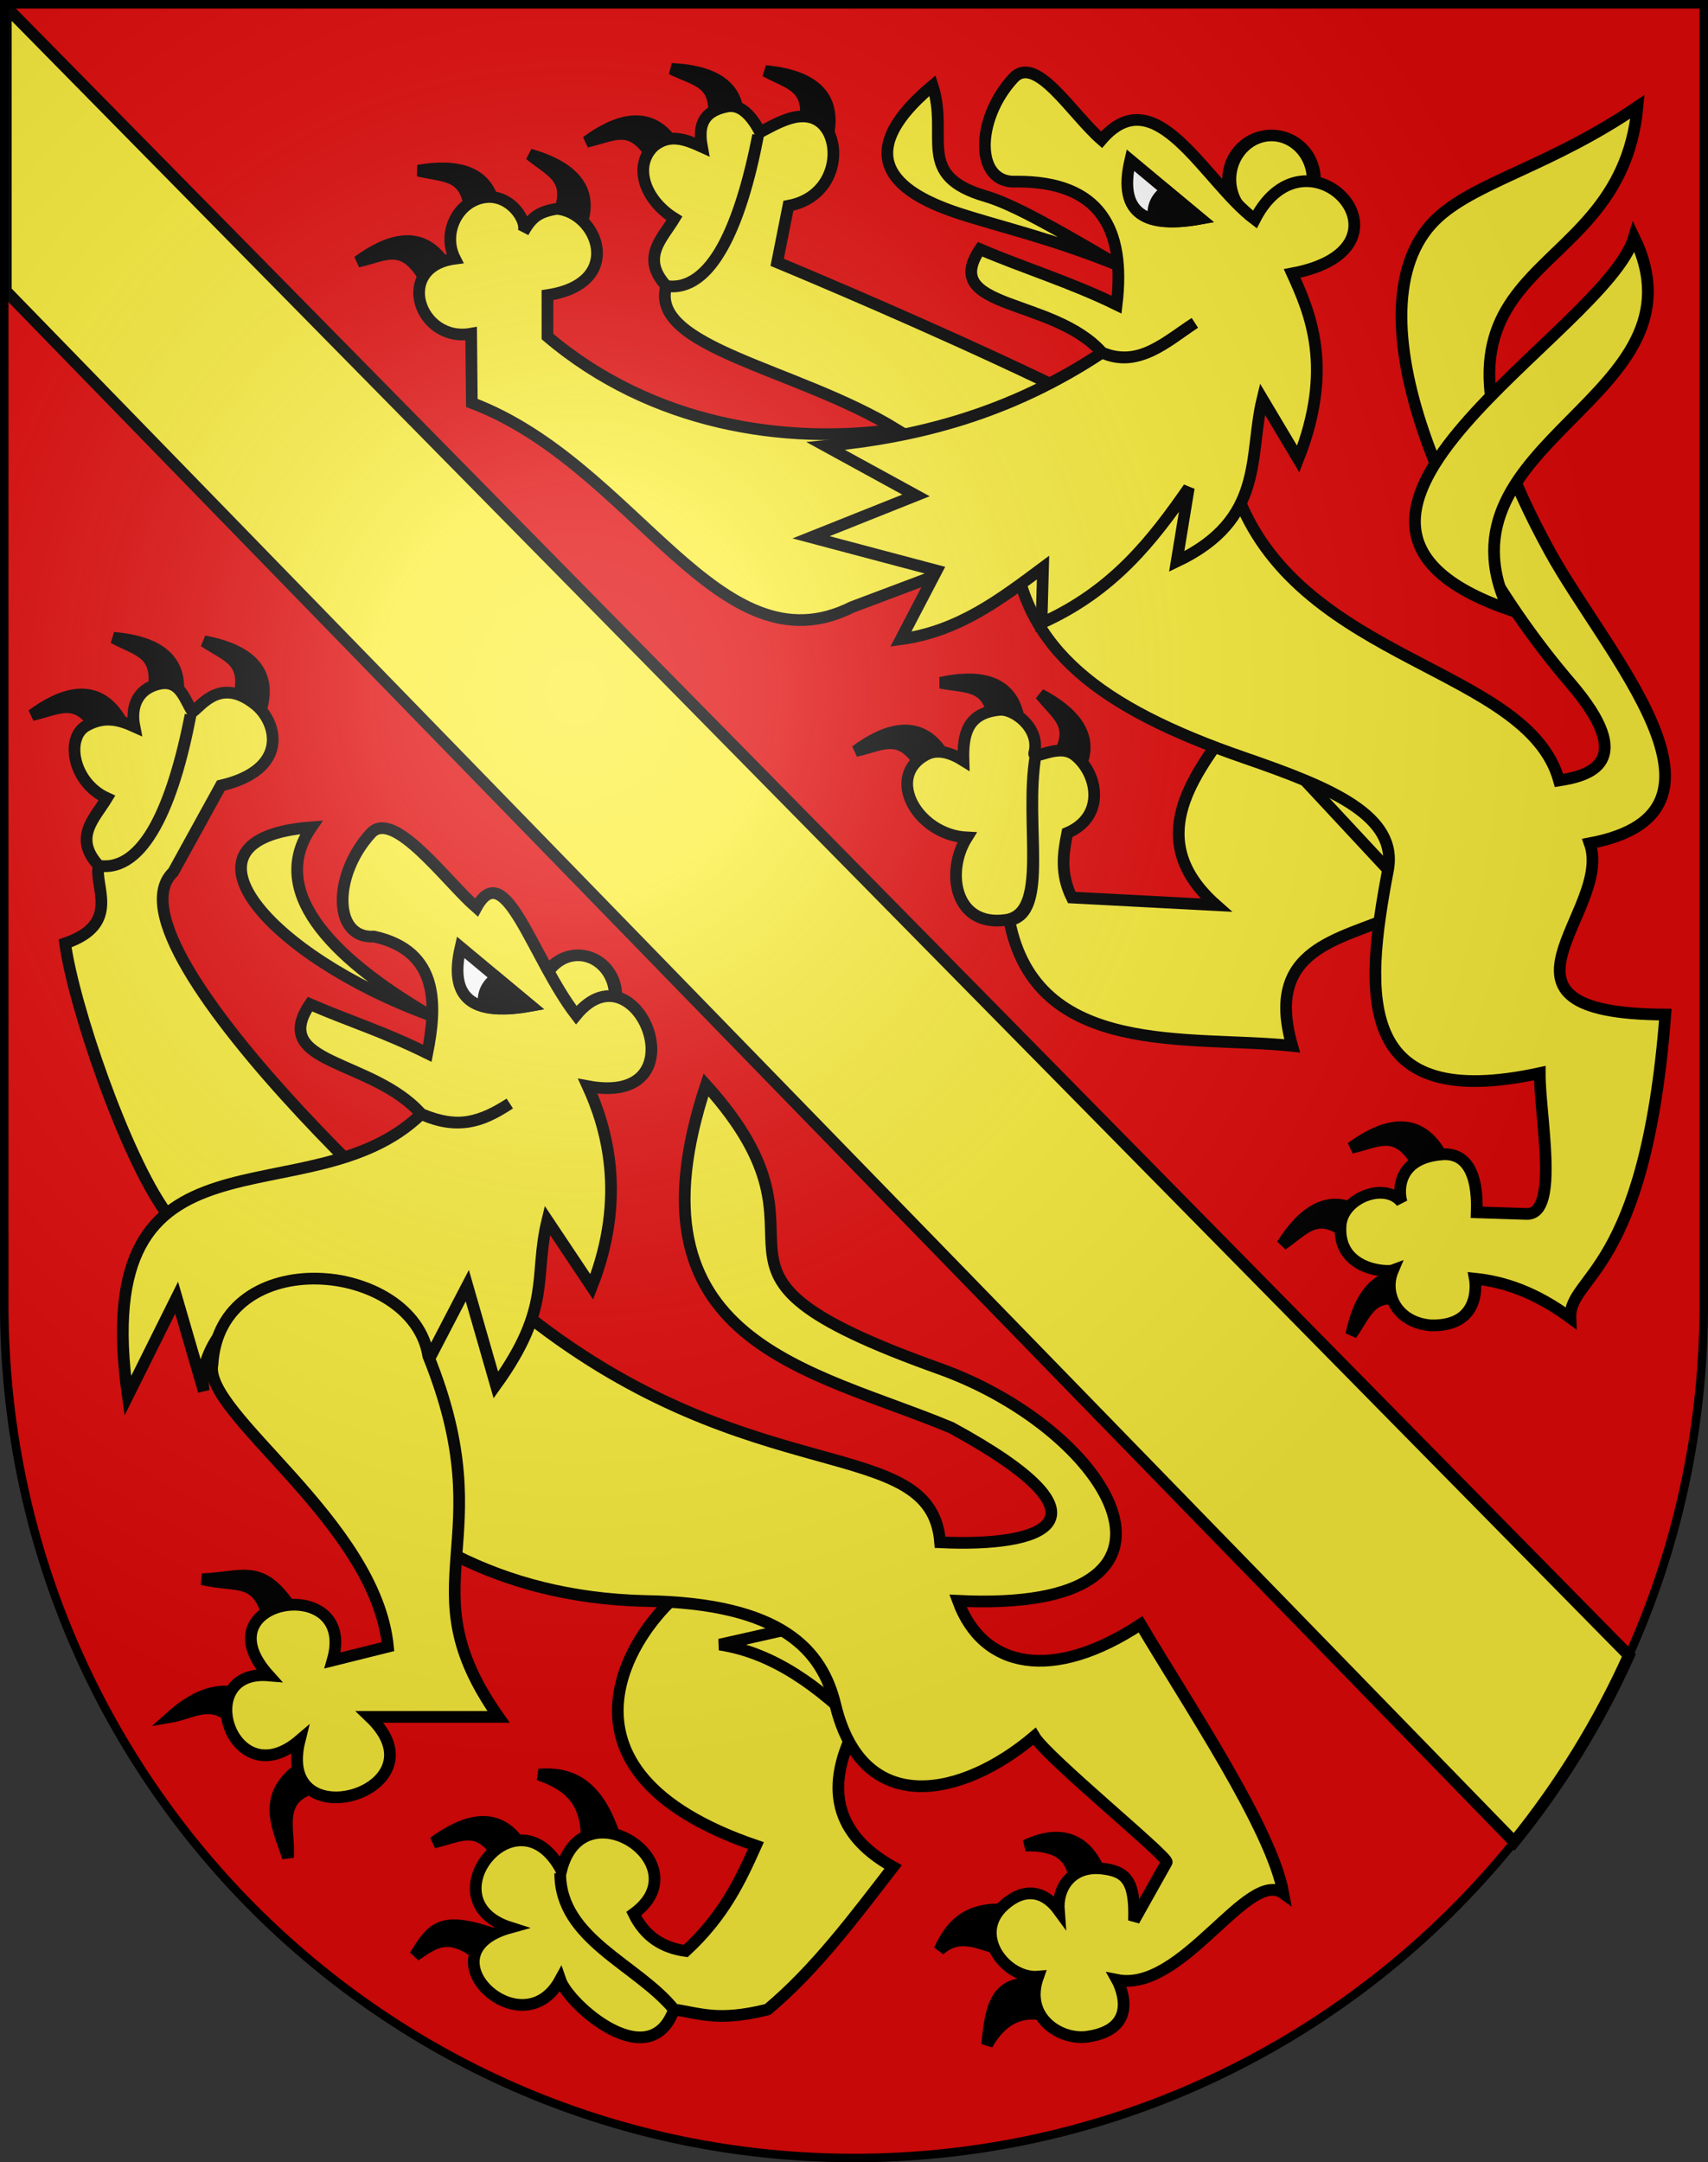 <?xml version="1.0" encoding="UTF-8" standalone="no"?>
<svg
   xmlns:dc="http://purl.org/dc/elements/1.1/"
   xmlns:cc="http://web.resource.org/cc/"
   xmlns:rdf="http://www.w3.org/1999/02/22-rdf-syntax-ns#"
   xmlns:svg="http://www.w3.org/2000/svg"
   xmlns="http://www.w3.org/2000/svg"
   xmlns:xlink="http://www.w3.org/1999/xlink"
   xmlns:sodipodi="http://sodipodi.sourceforge.net/DTD/sodipodi-0.dtd"
   xmlns:inkscape="http://www.inkscape.org/namespaces/inkscape"
   height="763"
   width="603"
   version="1.0"
   id="svg20"
   sodipodi:version="0.32"
   inkscape:version="0.44.1"
   sodipodi:docname="Fraubrunnen-coat of arms.svg"
   sodipodi:docbase="F:\Mis Documentos\Mis imágenes\Encyclopédie\Escudos de Suiza">
  <rect width="100%" height="100%" fill="#333333" stroke="none"/>
  <defs
     id="defs29">
    <linearGradient
       id="linearGradient2893">
      <stop
         style="stop-color:#ffffff;stop-opacity:0.314;"
         offset="0"
         id="stop2895" />
      <stop
         id="stop2897"
         offset="0.19"
         style="stop-color:#ffffff;stop-opacity:0.251;" />
      <stop
         style="stop-color:#6b6b6b;stop-opacity:0.125;"
         offset="0.6"
         id="stop2901" />
      <stop
         style="stop-color:#000000;stop-opacity:0.125;"
         offset="1"
         id="stop2899" />
    </linearGradient>
    <linearGradient
       id="linearGradient2955">
      <stop
         style="stop-color:white;stop-opacity:0;"
         offset="0"
         id="stop2965" />
      <stop
         style="stop-color:black;stop-opacity:0.646;"
         offset="1"
         id="stop2959" />
    </linearGradient>
    <radialGradient
       inkscape:collect="always"
       xlink:href="#linearGradient2893"
       id="radialGradient3236"
       gradientUnits="userSpaceOnUse"
       gradientTransform="matrix(1.215,1.531577e-24,1.464684e-23,1.267,-839.192,-490.489)"
       cx="858.042"
       cy="579.933"
       fx="858.042"
       fy="579.933"
       r="300" />
  </defs>
  <sodipodi:namedview
     inkscape:window-height="682"
     inkscape:window-width="1024"
     inkscape:pageshadow="2"
     inkscape:pageopacity="0.0"
     guidetolerance="10.0"
     gridtolerance="10.0"
     objecttolerance="10.0"
     borderopacity="1.0"
     bordercolor="#666666"
     pagecolor="#ffffff"
     id="base"
     inkscape:zoom="0.5"
     inkscape:cx="408.01996"
     inkscape:cy="414.77307"
     inkscape:window-x="-4"
     inkscape:window-y="-4"
     inkscape:current-layer="layer2"
     showgrid="true" />
  <desc
     id="desc22">Coat of Arms of Canton of Freiburg (Fribourg)</desc>
  <g
     inkscape:groupmode="layer"
     id="layer1"
     inkscape:label="Fond écu"
     sodipodi:insensitive="true">
    <path
       id="path1899"
       d="M 1.5,1.5 L 1.5,460.368 C 1.5,626.678 135.815,761.5 301.5,761.5 C 467.185,761.5 601.5,626.678 601.5,460.368 L 601.5,1.5 L 1.5,1.5 z "
       style="fill:#e20909;fill-opacity:1" />
  </g>
  <g
     inkscape:groupmode="layer"
     id="layer2"
     inkscape:label="Meubles"
     sodipodi:insensitive="true">
    <g
       id="g17189">
      <g
         id="g17166">
        <path
           style="fill:black;fill-opacity:1;fill-rule:evenodd;stroke:black;stroke-width:4.13px;stroke-linecap:butt;stroke-linejoin:miter;stroke-opacity:1"
           d="M 359.985,255.935 C 358.381,238.685 344.089,238.335 332.065,240.933 C 341.902,242.867 349.515,240.945 351.175,255.914 L 359.985,255.935 z "
           id="path17073"
           sodipodi:nodetypes="cccc" />
        <path
           style="fill:black;fill-opacity:1;fill-rule:evenodd;stroke:black;stroke-width:4.13px;stroke-linecap:butt;stroke-linejoin:miter;stroke-opacity:1"
           d="M 333.675,267.366 C 325.185,252.264 311.989,257.765 302.065,265.034 C 311.837,262.795 318.008,257.939 325.619,270.935 L 333.675,267.366 z "
           id="path17075"
           sodipodi:nodetypes="cccc" />
        <path
           style="fill:black;fill-opacity:1;fill-rule:evenodd;stroke:black;stroke-width:4.13px;stroke-linecap:butt;stroke-linejoin:miter;stroke-opacity:1"
           d="M 379.044,274.506 C 388.905,260.262 378.183,250.805 367.303,245.065 C 373.594,252.871 380.661,256.293 372.309,268.826 L 379.044,274.506 z "
           id="path17071"
           sodipodi:nodetypes="cccc" />
        <path
           style="fill:#fcef3c;fill-opacity:1;fill-rule:evenodd;stroke:black;stroke-width:4.13px;stroke-linecap:butt;stroke-linejoin:miter;stroke-opacity:1"
           d="M 432.33,258.501 C 421.78,273.943 403.49,296.537 429.315,319.388 L 378.391,316.716 C 374.213,308.208 375.378,301.037 376.788,293.926 C 390.666,287.992 387.406,272.63 379.386,266.431 C 373.331,261.75 363.839,269.418 365.247,265.244 C 367.001,256.848 357.942,250.025 352.929,250.484 C 341.333,251.545 339.869,259.389 340.145,268.379 C 335.741,265.619 331.029,264.145 326.932,266.326 C 312.332,274.096 323.866,294.669 341.362,295.529 C 333.715,307.695 337.079,327.072 354.965,324.654 C 370.743,322.521 361.541,290.883 365.594,266.704 C 361.572,290.86 370.572,322.277 356.327,324.733 C 365.718,373.688 419.988,365.225 456.189,369.052 C 446.25,334.535 473.035,331.736 492.875,322.938 C 510.684,271.515 457.975,268.871 432.33,258.501 z "
           id="path4602"
           sodipodi:nodetypes="ccccscscscsccccc" />
        <path
           style="fill:#fcef3c;fill-opacity:1;fill-rule:evenodd;stroke:black;stroke-width:4.13px;stroke-linecap:butt;stroke-linejoin:miter;stroke-opacity:1"
           d="M 457.258,271.671 L 493.409,310.494"
           id="path5489"
           sodipodi:nodetypes="cc" />
        <path
           style="fill:black;fill-opacity:1;fill-rule:evenodd;stroke:black;stroke-width:4.13px;stroke-linecap:butt;stroke-linejoin:miter;stroke-opacity:1"
           d="M 482.935,429.831 C 469.507,418.884 459.24,428.833 452.665,439.229 C 460.939,433.569 464.905,426.791 476.744,436.1 L 482.935,429.831 z "
           id="path17065"
           sodipodi:nodetypes="cccc" />
        <path
           style="fill:black;fill-opacity:1;fill-rule:evenodd;stroke:black;stroke-width:4.13px;stroke-linecap:butt;stroke-linejoin:miter;stroke-opacity:1"
           d="M 508.675,407.366 C 500.185,392.264 486.989,397.765 477.065,405.034 C 486.837,402.795 493.008,397.939 500.619,410.935 L 508.675,407.366 z "
           id="path17069"
           sodipodi:nodetypes="cccc" />
        <path
           style="fill:black;fill-opacity:1;fill-rule:evenodd;stroke:black;stroke-width:4.13px;stroke-linecap:butt;stroke-linejoin:miter;stroke-opacity:1"
           d="M 502.105,451.503 C 485.688,445.97 479.569,458.891 477.065,470.935 C 482.824,462.729 484.156,454.99 498.511,459.547 L 502.105,451.503 z "
           id="path17067"
           sodipodi:nodetypes="cccc" />
        <path
           style="fill:black;fill-opacity:1;fill-rule:evenodd;stroke:black;stroke-width:4.13px;stroke-linecap:butt;stroke-linejoin:miter;stroke-opacity:1"
           d="M 204.588,80.935 C 211.323,64.973 198.89,57.913 187.065,54.524 C 194.822,60.875 202.44,62.777 196.833,76.755 L 204.588,80.935 z "
           id="path17077"
           sodipodi:nodetypes="cccc" />
        <path
           style="fill:black;fill-opacity:1;fill-rule:evenodd;stroke:black;stroke-width:4.13px;stroke-linecap:butt;stroke-linejoin:miter;stroke-opacity:1"
           d="M 174.944,76.378 C 174.059,59.076 159.793,58.132 147.672,60.228 C 157.42,62.569 165.107,60.965 166.142,75.99 L 174.944,76.378 z "
           id="path17079"
           sodipodi:nodetypes="cccc" />
        <path
           style="fill:black;fill-opacity:1;fill-rule:evenodd;stroke:black;stroke-width:4.13px;stroke-linecap:butt;stroke-linejoin:miter;stroke-opacity:1"
           d="M 157.935,94.662 C 149.445,79.56 136.249,85.061 126.325,92.329 C 136.098,90.09 142.268,85.234 149.88,98.23 L 157.935,94.662 z "
           id="path17081"
           sodipodi:nodetypes="cccc" />
        <path
           style="fill:black;fill-opacity:1;fill-rule:evenodd;stroke:black;stroke-width:4.13px;stroke-linecap:butt;stroke-linejoin:miter;stroke-opacity:1"
           d="M 260.245,45.935 C 263.086,28.845 249.354,24.868 237.065,24.318 C 246.085,28.693 253.937,28.773 251.731,43.671 L 260.245,45.935 z "
           id="path17085"
           sodipodi:nodetypes="cccc" />
        <path
           style="fill:black;fill-opacity:1;fill-rule:evenodd;stroke:black;stroke-width:4.13px;stroke-linecap:butt;stroke-linejoin:miter;stroke-opacity:1"
           d="M 238.675,52.366 C 230.185,37.264 216.989,42.765 207.065,50.034 C 216.837,47.795 223.008,42.939 230.619,55.935 L 238.675,52.366 z "
           id="path17087"
           sodipodi:nodetypes="cccc" />
        <path
           style="fill:black;fill-opacity:1;fill-rule:evenodd;stroke:black;stroke-width:4.13px;stroke-linecap:butt;stroke-linejoin:miter;stroke-opacity:1"
           d="M 292.324,47.78 C 295.99,30.848 282.467,26.21 270.219,25.065 C 279.017,29.873 286.855,30.333 283.929,45.107 L 292.324,47.78 z "
           id="path17083"
           sodipodi:nodetypes="cccc" />
        <path
           style="fill:#fcef3c;fill-opacity:1;fill-rule:evenodd;stroke:black;stroke-width:4.13px;stroke-linecap:butt;stroke-linejoin:miter;stroke-opacity:1"
           d="M 554.434,465.059 C 553.838,450.004 580.886,450.001 587.935,358.02 C 517.789,357.735 569.782,321.577 561.236,297.575 C 619.433,286.662 566.966,230.807 547.046,194.436 C 487.411,85.553 571.689,106.297 578.109,37.657 C 547.786,58.325 522.08,63.866 508.014,76.4 C 474.999,105.82 508.775,187.847 554.414,241.044 C 578.682,269.33 560.815,273.781 550.41,275.412 C 539.308,235.621 460.311,233.89 437.324,175.931 C 429.71,156.733 274.375,92.566 274.375,92.566 L 278.337,72.632 C 297.296,69.116 297.901,46.183 287.423,41.825 C 281.43,39.342 274.368,43.463 268.374,46.636 C 265.761,41.698 261.937,36.567 256.693,37.586 C 247.712,39.333 246.544,44.857 247.822,51.81 C 242.203,49.273 236.583,47.002 230.963,51.446 C 223.435,58.354 227.511,70.5 238.102,77.059 C 233.711,84.325 226.102,90.947 235.238,100.918 C 251.334,103.332 261.438,79.223 267.648,47.705 C 261.645,79.287 251.139,103.321 235.238,100.918 C 228.992,122.713 281.309,129.994 316.435,151.499 C 277.203,157.045 230.111,149.984 193.278,118.754 L 193.278,104.149 C 220.75,100.011 211.156,74.887 196.546,73.671 C 190.713,74.728 187.868,76.178 184.719,81.985 C 186.581,78.171 180.005,68.009 170.682,69.694 C 161.393,71.372 156.094,82.404 160.604,91.27 C 138.977,94.158 147.896,121.102 166.335,117.753 L 166.579,142.185 C 224.178,163.926 253.698,237.832 300.829,214.211 L 357.739,192.803 C 361.729,228.902 387.834,249.659 439.278,267.395 C 469.865,277.94 493.696,287.795 490.011,307.096 C 481.509,351.621 478.739,392.777 543.607,378.672 C 543.546,393.719 550.762,428.736 538.954,428.361 L 521.352,427.801 C 521.875,413.386 517.234,406.762 509.251,407.341 C 493.862,408.457 493.432,419.484 494.821,424.252 C 489.191,416.946 474.052,422.508 473.297,432.367 C 472.081,448.261 489.757,449.041 491.748,448.283 C 488.312,456.322 492.989,466.81 505.329,467.702 C 523.86,468.055 520.688,451.21 520.688,451.21 C 531.046,452.266 542.065,455.964 554.434,465.059 z "
           id="path1921"
           sodipodi:nodetypes="cccscsscsccccscccccccccccscccccsscscscscccc" />
        <path
           style="fill:#fcef3c;fill-opacity:1;fill-rule:evenodd;stroke:black;stroke-width:4.13px;stroke-linecap:butt;stroke-linejoin:miter;stroke-opacity:1"
           d="M 576.895,83.664 C 566.932,117.486 441.367,183.313 532.575,215.059 C 504.168,155.269 604.604,140.438 576.895,83.664 z "
           id="path2828"
           sodipodi:nodetypes="ccc" />
        <path
           sodipodi:type="arc"
           style="fill:#fcef3c;fill-opacity:1;stroke:black;stroke-width:1;stroke-miterlimit:4;stroke-dasharray:none;stroke-opacity:1"
           id="path5491"
           sodipodi:cx="732.78949"
           sodipodi:cy="586.64197"
           sodipodi:rx="3.0193598"
           sodipodi:ry="3.7970736"
           d="M 735.809 586.642 A 3.019 3.797 0 1 1  729.77,586.642 A 3.019 3.797 0 1 1  735.809 586.642 z"
           transform="matrix(4.939,0,0,4.083,-3170.353,-2331.948)" />
        <path
           style="fill:#fcef3c;fill-opacity:1;fill-rule:evenodd;stroke:black;stroke-width:4.13px;stroke-linecap:butt;stroke-linejoin:miter;stroke-opacity:1"
           d="M 358.808,64.081 C 344.129,64.963 344.261,42.211 357.739,27.587 C 365.73,18.916 378.357,40.14 388.888,49.308 C 408.062,27.033 425.121,63.984 443.019,77.442 C 461.452,41.569 504.016,87.491 456.189,96.491 C 462.553,110.403 470.994,129.869 458.327,161.997 L 445.692,140.81 C 440.788,160.96 446.723,183.278 415.419,198.148 L 419.695,172.151 C 406.888,190.571 393.115,208.453 367.702,219.869 L 368.236,200.286 C 353.288,211.387 338.531,222.773 318.038,225.556 L 330.673,201.355 L 286.354,189.597 L 323.383,174.824 L 291.507,157.378 C 324.031,154.258 356.556,145.996 389.08,124.434 C 401.824,130.156 411.88,120.331 421.833,113.936 C 411.64,120.697 401.992,129.909 389.08,124.434 C 371.712,104.879 331.522,109.419 345.981,87.94 C 361.53,94.596 378.149,99.629 394.233,107.523 C 397.462,80.62 388.313,63.942 358.808,64.081 z "
           id="path3715"
           sodipodi:nodetypes="cscccccccccccccccccccc" />
        <path
           style="fill:white;fill-opacity:1;fill-rule:evenodd;stroke:black;stroke-width:4.13px;stroke-linecap:butt;stroke-linejoin:miter;stroke-opacity:1"
           d="M 399.044,56.501 L 423.827,77.153 C 405.311,80.524 394.443,76.246 399.044,56.501 z "
           id="path6378"
           sodipodi:nodetypes="ccc" />
        <path
           style="fill:black;fill-opacity:1;stroke:black;stroke-width:4.13;stroke-miterlimit:4;stroke-dasharray:none;stroke-opacity:1"
           d="M 411.823,67.214 C 408.985,68.99 407.176,71.893 407.176,75.217 C 407.176,75.995 407.242,76.685 407.434,77.411 C 411.727,78.486 417.265,78.347 423.827,77.153 L 411.823,67.214 z "
           id="path7265" />
        <path
           style="fill:#fcef3c;fill-opacity:1;fill-rule:evenodd;stroke:black;stroke-width:4.13px;stroke-linecap:butt;stroke-linejoin:miter;stroke-opacity:1"
           d="M 394.913,93.673 C 371.266,84.076 353.431,80.15 338.713,75.355 C 319.204,68.999 297.817,56.57 329.23,30.206 C 335.122,48.344 322.803,61.941 348.05,69.27 C 357.179,71.921 371.688,79.967 394.913,93.673 z "
           id="path7270"
           sodipodi:nodetypes="cscsc" />
      </g>
      <g
         id="g17143">
        <path
           style="fill:black;fill-opacity:1;fill-rule:evenodd;stroke:black;stroke-width:4.13px;stroke-linecap:butt;stroke-linejoin:miter;stroke-opacity:1"
           d="M 104.299,569.805 C 92.771,550.936 86.529,556.671 71.349,557.28 C 84.64,560.304 91.226,555.885 95.255,572.801 L 104.299,569.805 z "
           id="path9947"
           sodipodi:nodetypes="cccc" />
        <path
           style="fill:black;fill-opacity:1;fill-rule:evenodd;stroke:black;stroke-width:4.13px;stroke-linecap:butt;stroke-linejoin:miter;stroke-opacity:1"
           d="M 85.132,597.584 C 75.723,595.172 67.751,599.227 60.349,605.845 C 67.233,604.665 74.117,599.673 81.001,605.845 L 85.132,597.584 L 85.132,597.584 z "
           id="path9949"
           sodipodi:nodetypes="ccccc" />
        <path
           style="fill:black;fill-opacity:1;fill-rule:evenodd;stroke:black;stroke-width:4.13px;stroke-linecap:butt;stroke-linejoin:miter;stroke-opacity:1"
           d="M 108.807,621.988 C 91.286,632.441 97.833,643.987 101.653,655.41 C 102.583,645.428 95.921,632.409 115.529,629.898 L 108.807,621.988 z "
           id="path9951"
           sodipodi:nodetypes="cccc" />
        <path
           sodipodi:nodetypes="cccc"
           id="path12610"
           d="M 175.197,682.727 C 155.917,676.055 152.812,679.808 146.534,690.087 C 154.769,684.37 158.927,681.848 170.83,691.074 L 175.197,682.727 z "
           style="fill:black;fill-opacity:1;fill-rule:evenodd;stroke:black;stroke-width:4.13px;stroke-linecap:butt;stroke-linejoin:miter;stroke-opacity:1" />
        <path
           style="fill:black;fill-opacity:1;fill-rule:evenodd;stroke:black;stroke-width:4.13px;stroke-linecap:butt;stroke-linejoin:miter;stroke-opacity:1"
           d="M 184.716,652.501 C 176.227,637.398 163.031,642.899 153.107,650.168 C 162.879,647.929 169.05,643.073 176.661,656.069 L 184.716,652.501 z "
           id="path12612"
           sodipodi:nodetypes="cccc" />
        <path
           sodipodi:nodetypes="cccc"
           id="path12614"
           d="M 217.507,649.64 C 211.61,630.109 202.215,625.259 190.207,626.199 C 199.666,629.519 207.568,634.659 207.071,649.712 L 217.507,649.64 z "
           style="fill:black;fill-opacity:1;fill-rule:evenodd;stroke:black;stroke-width:4.13px;stroke-linecap:butt;stroke-linejoin:miter;stroke-opacity:1" />
        <path
           style="fill:#fcef3c;fill-opacity:1;fill-rule:evenodd;stroke:black;stroke-width:4.13px;stroke-linecap:butt;stroke-linejoin:miter;stroke-opacity:1"
           d="M 242.087,560.41 C 223.6,574.148 188.626,624.56 266.87,651.279 C 261.319,663.67 255.529,676.062 242.087,688.453 C 234.088,687.36 227.701,683.447 223.729,675.306 C 247.764,657.835 205.884,629.96 198.164,659.918 C 182.548,630.685 150.369,670.727 180.131,680.192 C 148.121,689.036 184.252,723.516 197.786,698.603 C 200.776,707.441 229.44,732.749 237.957,709.105 C 224.564,693.08 197.724,684.295 197.786,661.025 C 197.786,684.35 225.144,693.11 237.957,709.105 C 247.069,710.373 253.387,713.504 271,709.105 C 287.8,695.051 301.425,676.764 315.301,658.811 C 293.085,646.431 291.004,628.298 304.043,605.845 C 295.537,571.036 271.651,561.126 242.087,560.41 z "
           id="path11723"
           sodipodi:nodetypes="cccccccccccccc" />
        <path
           style="fill:#fcef3c;fill-opacity:1;fill-rule:evenodd;stroke:black;stroke-width:4.13px;stroke-linecap:butt;stroke-linejoin:miter;stroke-opacity:1"
           d="M 304.043,609.975 C 289.072,595.038 273.054,583.242 254.074,580.333 L 287.522,572.801 L 304.043,609.975 z "
           id="path12616"
           sodipodi:nodetypes="cccc" />
        <path
           style="fill:black;fill-opacity:1;fill-rule:evenodd;stroke:black;stroke-width:4.13px;stroke-linecap:butt;stroke-linejoin:miter;stroke-opacity:1"
           d="M 387.609,659.009 C 382.235,647.843 373.168,646.062 362.015,651.252 C 372.036,650.965 377.269,654.127 379.012,660.935 L 387.609,659.009 z "
           id="path17051"
           sodipodi:nodetypes="cccc"
           inkscape:transform-center-x="6.363961"
           inkscape:transform-center-y="4.5961941" />
        <path
           style="fill:black;fill-opacity:1;fill-rule:evenodd;stroke:black;stroke-width:4.13px;stroke-linecap:butt;stroke-linejoin:miter;stroke-opacity:1"
           d="M 357.195,673.983 C 343.821,672.736 336.766,676.914 331.661,688.106 C 339.092,681.376 346.698,686.498 352.973,687.751 L 357.195,673.983 z "
           id="path17053"
           sodipodi:nodetypes="cccc" />
        <path
           style="fill:black;fill-opacity:1;fill-rule:evenodd;stroke:black;stroke-width:4.13px;stroke-linecap:butt;stroke-linejoin:miter;stroke-opacity:1"
           d="M 367.935,700.745 C 351.05,696.864 349.777,709.267 348.477,721.499 C 353.395,712.764 359.965,709.528 367.63,710.873 L 367.935,700.745 z "
           id="path17055"
           sodipodi:nodetypes="cccc" />
        <path
           style="fill:black;fill-opacity:1;fill-rule:evenodd;stroke:black;stroke-width:4.13px;stroke-linecap:butt;stroke-linejoin:miter;stroke-opacity:1"
           d="M 42.935,254.662 C 34.445,239.56 21.249,245.061 11.325,252.329 C 21.098,250.09 27.268,245.234 34.88,258.23 L 42.935,254.662 z "
           id="path17057"
           sodipodi:nodetypes="cccc" />
        <path
           style="fill:black;fill-opacity:1;fill-rule:evenodd;stroke:black;stroke-width:4.13px;stroke-linecap:butt;stroke-linejoin:miter;stroke-opacity:1"
           d="M 62.366,247.602 C 65.896,230.641 52.336,226.111 40.079,225.065 C 48.915,229.802 56.757,230.199 53.95,244.996 L 62.366,247.602 z "
           id="path17059"
           sodipodi:nodetypes="cccc" />
        <path
           style="fill:black;fill-opacity:1;fill-rule:evenodd;stroke:black;stroke-width:4.13px;stroke-linecap:butt;stroke-linejoin:miter;stroke-opacity:1"
           d="M 92.009,250.935 C 97.202,234.407 84.158,228.556 72.065,226.3 C 80.388,231.889 88.152,233.062 83.892,247.507 L 92.009,250.935 z "
           id="path17061"
           sodipodi:nodetypes="cccc" />
        <path
           sodipodi:nodetypes="cccsccccccscscscccccccscscscscscc"
           id="path8157"
           d="M 453.08,668.13 C 448.967,645.191 419.372,601.375 402.684,573.184 C 371.857,593.495 347.049,589.055 338.194,564.892 C 431.173,569.417 393.088,504.891 331.562,482.916 C 230.858,446.947 302.234,441.561 249.25,382.824 C 218.94,474.227 286.79,483.22 335.907,503.825 C 396.433,536.79 368.156,545.945 331.903,544.24 C 328.831,505.298 266.028,527.197 186.316,464.41 C 167.493,455.861 33.589,333.922 61.158,307.731 L 77.97,277.215 C 102.36,271.563 97.849,254.812 90.214,248.656 C 78.271,239.027 71.629,248.347 68.007,251.218 C 64.879,246.575 63.385,238.252 53.857,242.057 C 49.066,243.97 45.977,248.905 47.455,256.392 C 41.835,253.856 36.813,252.64 30.595,256.028 C 22.945,260.197 25.636,276.116 37.735,281.642 C 33.343,288.907 25.735,295.529 34.871,305.5 C 50.966,307.914 61.071,283.805 67.281,252.287 C 61.277,283.869 50.771,307.903 34.871,305.5 C 32.931,312.268 43.193,326.07 22.99,332.888 C 25.962,354.782 43.911,407.506 58.624,427.886 C 85.922,474.746 123.405,562.325 227.573,564.945 C 276.301,565.664 290.33,582.519 294.934,601.622 C 304.572,641.613 339.594,634.396 365.159,612.732 C 369.614,620.251 412.836,655.465 411.902,657.13 L 400.347,677.734 C 400.87,663.319 397.239,660.369 389.307,659.394 C 378.541,658.072 373.171,665.998 373.816,674.184 C 368.729,667.188 361.796,665.959 354.767,672.046 C 342.607,682.577 355.23,698.452 366.5,697.508 C 361.363,711.744 374.24,720.115 383.97,718.695 C 403.999,715.772 394.379,698.667 394.379,698.667 C 417.462,703.259 440.574,659.034 453.08,668.13 z "
           style="fill:#fcef3c;fill-opacity:1;fill-rule:evenodd;stroke:black;stroke-width:4.13px;stroke-linecap:butt;stroke-linejoin:miter;stroke-opacity:1" />
        <path
           sodipodi:type="arc"
           style="fill:#fcef3c;fill-opacity:1;stroke:black;stroke-width:1;stroke-miterlimit:4;stroke-dasharray:none;stroke-opacity:1"
           id="path8161"
           sodipodi:cx="673.13422"
           sodipodi:cy="656.31598"
           sodipodi:rx="2.8363683"
           sodipodi:ry="3.4768386"
           d="M 675.971 656.316 A 2.836 3.477 0 1 1  670.298,656.316 A 2.836 3.477 0 1 1  675.971 656.316 z"
           transform="matrix(4.669,0,0,4.096,-2938.791,-2336.922)" />
        <path
           sodipodi:nodetypes="cssccccccccccccccccc"
           id="path8159"
           d="M 132.058,330.485 C 121.436,331.123 118.569,319.385 122.904,307.307 C 124.559,302.695 127.264,298.032 130.989,293.991 C 138.98,285.32 157.654,311.079 168.185,320.247 C 178.289,301.751 187.79,337.947 203.42,358.207 C 224.876,332.159 248.544,390.931 207.52,383.302 C 213.884,397.214 221.57,421.971 208.902,454.099 L 193.244,430.645 C 188.34,450.795 195.03,461.019 175.065,488.739 L 164.979,453.672 L 150.778,480.982 C 126.717,423.614 66.872,462.735 71.95,490.876 L 62.353,457.933 L 45.106,492.563 C 30.695,390.81 108.967,431.691 148.725,393.105 C 161.469,398.827 170.014,395.805 179.966,389.41 C 169.774,396.171 161.637,398.58 148.725,393.105 C 131.357,373.551 94.946,375.824 109.405,354.344 C 124.955,361 134.771,363.765 150.855,371.66 C 154.084,355.338 155.517,335.637 132.058,330.485 z "
           style="fill:#fcef3c;fill-opacity:1;fill-rule:evenodd;stroke:black;stroke-width:4.13px;stroke-linecap:butt;stroke-linejoin:miter;stroke-opacity:1" />
        <path
           sodipodi:nodetypes="ccc"
           id="path8169"
           d="M 162.598,334.261 L 187.381,354.913 C 168.865,358.284 157.997,354.006 162.598,334.261 z "
           style="fill:white;fill-opacity:1;fill-rule:evenodd;stroke:black;stroke-width:4.13px;stroke-linecap:butt;stroke-linejoin:miter;stroke-opacity:1" />
        <path
           id="path8171"
           d="M 175.377,344.974 C 172.539,346.75 170.73,349.653 170.73,352.977 C 170.73,353.755 170.796,354.445 170.988,355.171 C 175.281,356.246 180.819,356.107 187.381,354.913 L 175.377,344.974 z "
           style="fill:black;fill-opacity:1;stroke:black;stroke-width:4.13;stroke-miterlimit:4;stroke-dasharray:none;stroke-opacity:1" />
        <path
           style="fill:#fcef3c;fill-opacity:1;fill-rule:evenodd;stroke:black;stroke-width:4.13px;stroke-linecap:butt;stroke-linejoin:miter;stroke-opacity:1"
           d="M 151.218,358.02 C 115.698,337.125 94.749,313.962 109.914,291.933 C 57.838,295.865 95.552,337.545 151.218,358.02 z "
           id="path8173"
           sodipodi:nodetypes="ccc" />
        <path
           style="fill:#fcef3c;fill-opacity:1;fill-rule:evenodd;stroke:black;stroke-width:4.13px;stroke-linecap:butt;stroke-linejoin:miter;stroke-opacity:1"
           d="M 151.218,478.531 C 177.997,544.778 142.575,558.374 176.001,605.845 L 130.566,605.845 C 157.926,631.997 96.825,650.025 105.784,614.106 C 81.839,634.59 67.428,588.899 94.877,591.213 C 70.199,563.791 126.451,554.751 117.419,585.922 L 136.964,581.062 C 132.62,536.945 71.578,498.892 75.008,481.501 C 77.61,438.513 145.797,444.672 151.218,478.531 z "
           id="path9060"
           sodipodi:nodetypes="ccccccccc" />
      </g>
      <path
         id="path13505"
         d="M 2.062,2.344 L 2.062,102.688 L 534.562,649.938 C 550.709,629.962 564.388,607.885 575.062,584.156 L 2.062,2.344 z "
         style="fill:#fcef3c;fill-opacity:1;fill-rule:evenodd;stroke:black;stroke-width:4.13px;stroke-linecap:butt;stroke-linejoin:miter;stroke-opacity:1" />
    </g>
  </g>
  <g
     inkscape:groupmode="layer"
     id="layer3"
     inkscape:label="Reflet final"
     style="display:inline"
     sodipodi:insensitive="true">
    <path
       style="fill:url(#radialGradient3236);fill-opacity:1"
       d="M 1.5,1.5 L 1.5,460.368 C 1.5,626.679 135.815,761.5 301.5,761.5 C 467.185,761.5 601.5,626.679 601.5,460.368 L 601.5,1.5 L 1.5,1.5 z "
       id="path2346" />
  </g>
  <g
     inkscape:groupmode="layer"
     id="layer4"
     inkscape:label="Contour final"
     style="display:inline"
     sodipodi:insensitive="true">
    <path
       style="fill:none;fill-opacity:1;stroke:black;stroke-width:3;stroke-miterlimit:4;stroke-dasharray:none;stroke-opacity:1"
       d="M 1.5,1.5 L 1.5,460.368 C 1.5,626.679 135.815,761.5 301.5,761.5 C 467.185,761.5 601.5,626.679 601.5,460.368 L 601.5,1.5 L 1.5,1.5 z "
       id="path3239" />
  </g>
</svg>
